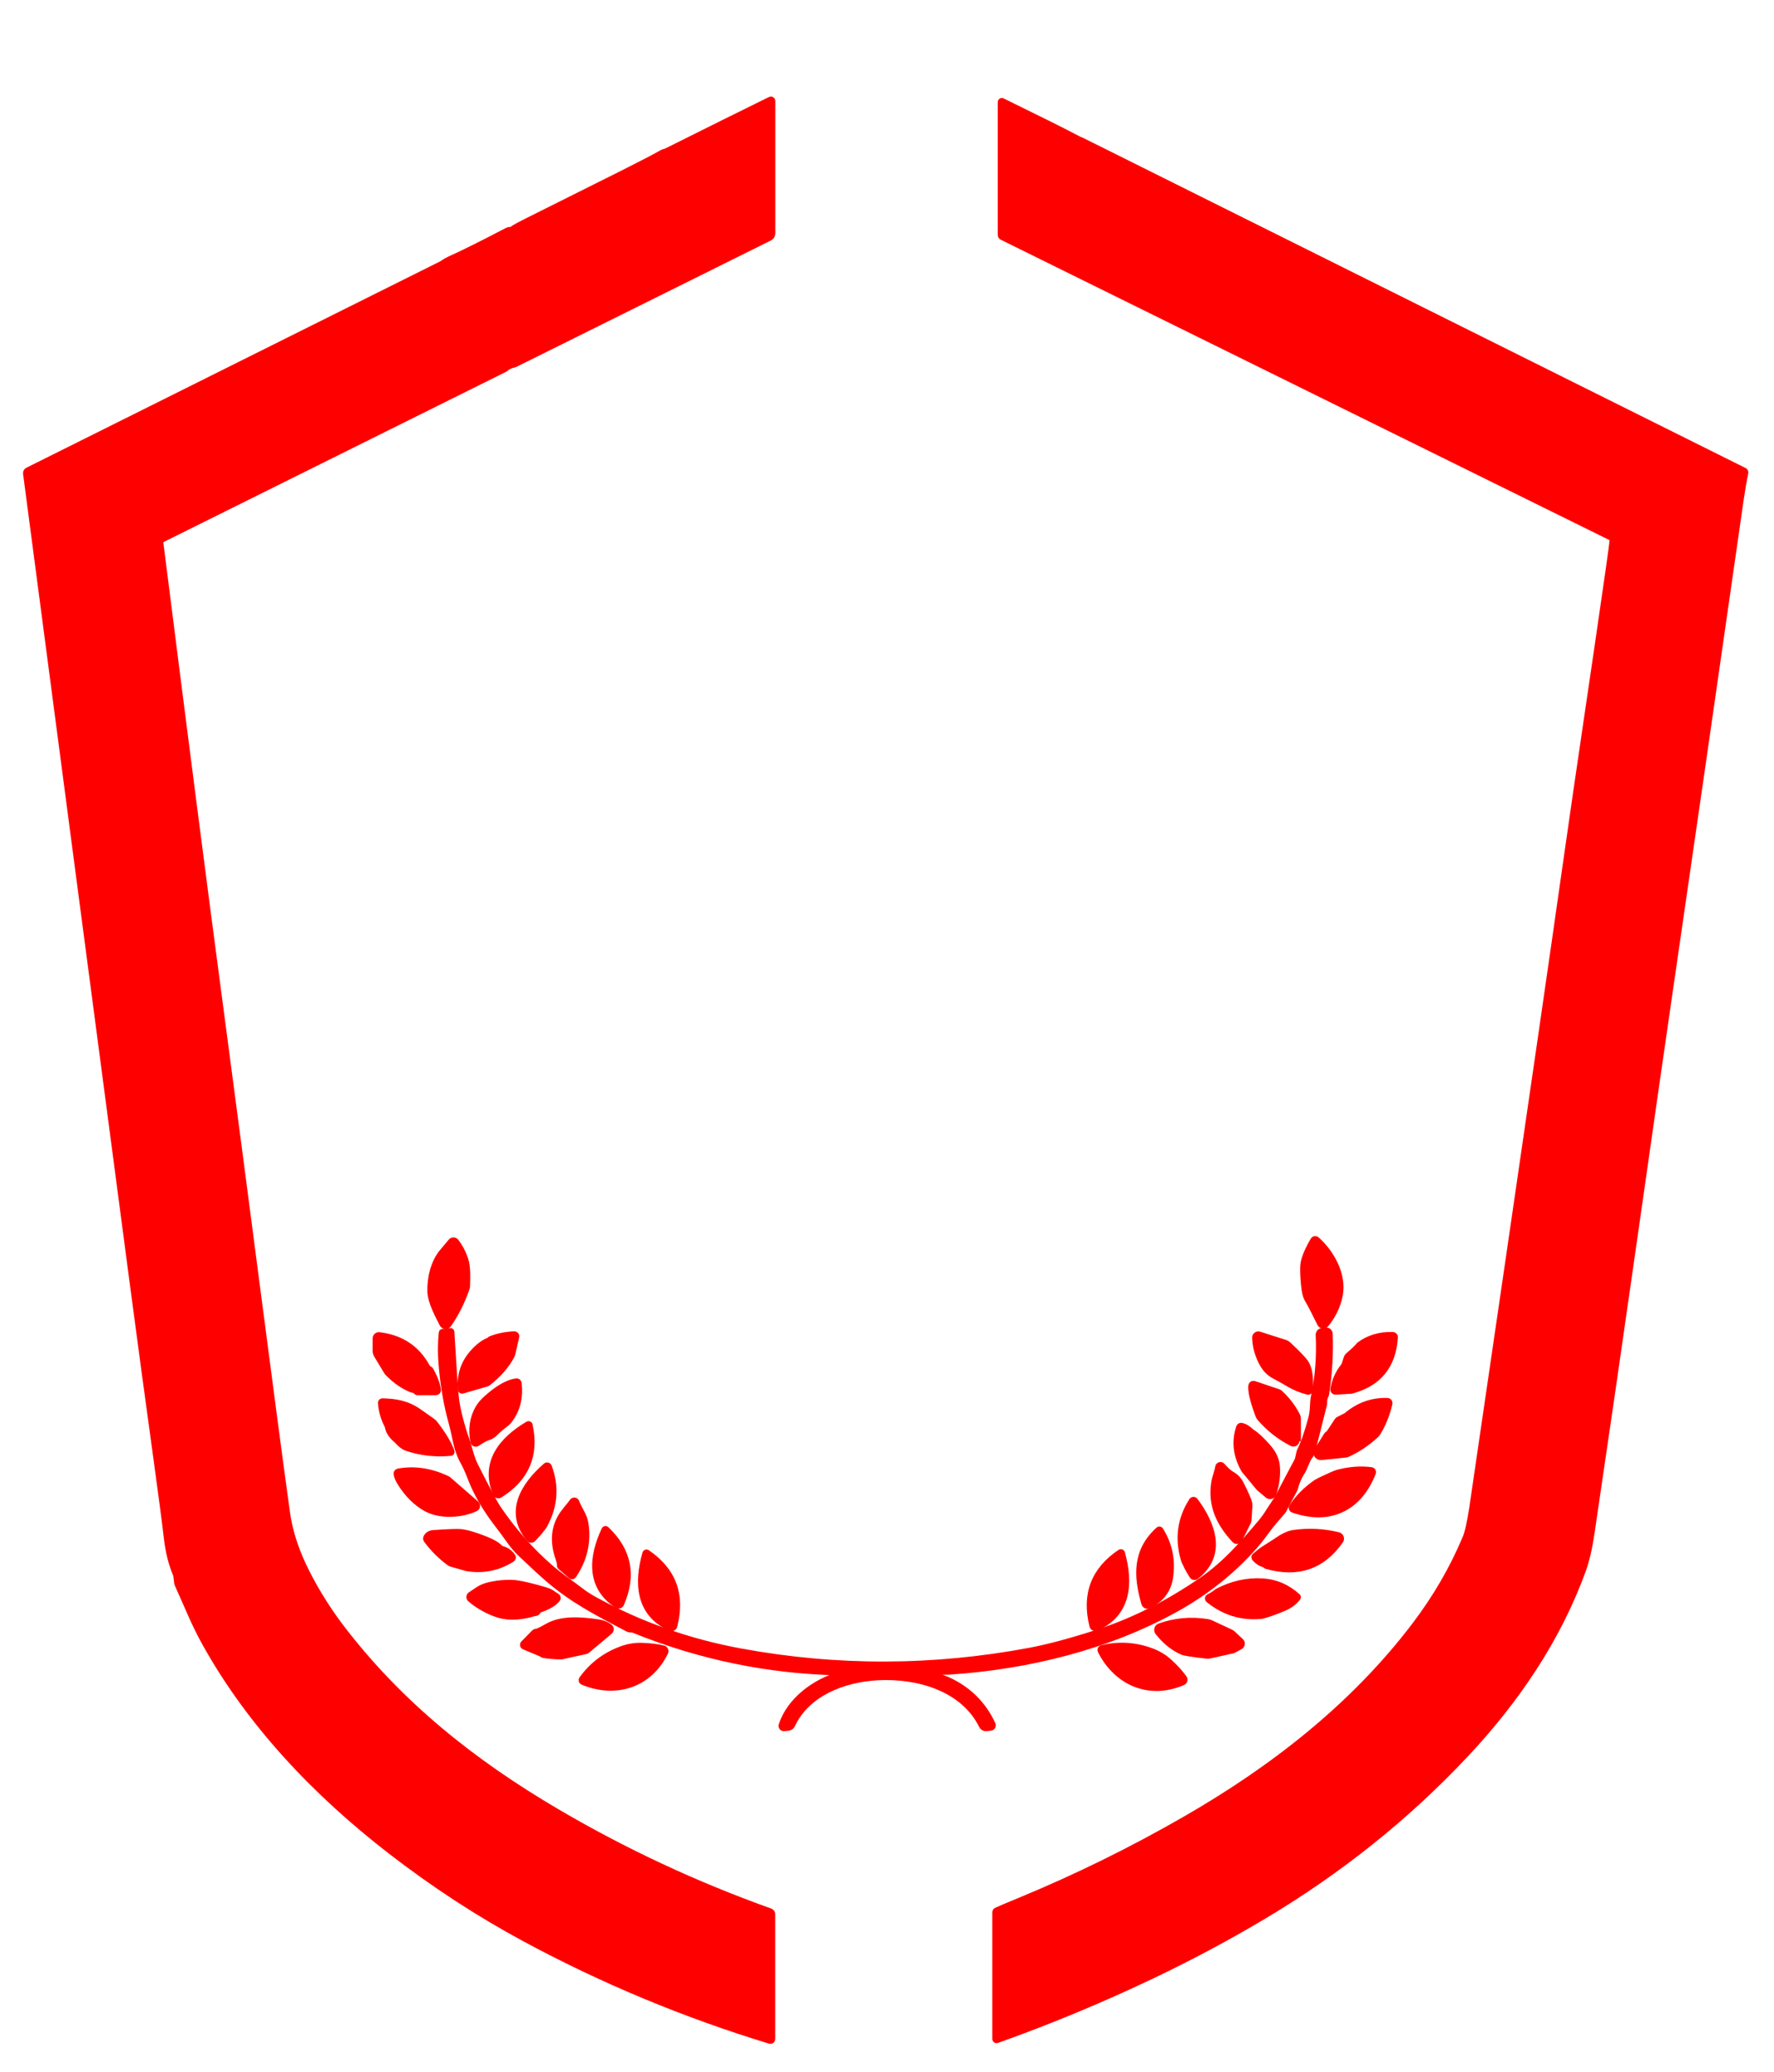 <svg width="592" height="691" viewBox="0 0 592 691" fill="none" xmlns="http://www.w3.org/2000/svg">
<g clip-path="url(#clip0_155_2)">
<path d="M171.88 121.46L256.81 79.3C257.086 79.162 257.318 78.95 257.48 78.687C257.643 78.424 257.729 78.12 257.73 77.81V33.65C257.729 33.573 257.709 33.496 257.671 33.429C257.633 33.361 257.578 33.304 257.512 33.264C257.446 33.223 257.371 33.199 257.294 33.195C257.217 33.191 257.139 33.206 257.07 33.24C247.756 37.807 236.203 43.537 222.41 50.43C222.27 50.503 222.123 50.557 221.97 50.59C221.771 50.637 221.592 50.687 221.444 50.735C221.296 50.783 221.182 50.829 221.11 50.87C218.496 52.35 214.263 54.557 208.41 57.49C196.43 63.497 186 68.707 177.12 73.12C173.373 74.987 171.366 76.077 171.1 76.39C171.013 76.495 170.903 76.576 170.779 76.627C170.655 76.677 170.521 76.696 170.39 76.68C170.03 76.64 169.57 76.763 169.01 77.05C160.83 81.317 154.83 84.307 151.01 86.02C149.496 86.7 148.366 87.323 147.62 87.89C147.58 87.923 147.536 87.954 147.49 87.98L9.23 156.89C9.043 156.983 8.891 157.131 8.794 157.314C8.697 157.498 8.66 157.706 8.69 157.91C19.943 243.463 31.793 333.337 44.239 427.53C46.873 447.45 49.576 467.447 52.349 487.52C53.929 498.967 55.043 507.46 55.69 513C56.216 517.54 57.236 521.593 58.749 525.16C58.783 525.233 58.806 525.314 58.819 525.4L59.139 527.97C59.153 528.083 59.183 528.194 59.23 528.3C62.8 536.16 64.749 541.35 68.45 548C83.57 575.17 105.62 598.2 130.25 617.25C144.676 628.41 159.6 638.147 175.02 646.46C201.046 660.5 228.356 671.873 256.95 680.58C257.038 680.605 257.13 680.609 257.22 680.593C257.31 680.576 257.395 680.54 257.468 680.485C257.541 680.431 257.599 680.361 257.64 680.28C257.68 680.199 257.7 680.11 257.7 680.02V638.34C257.699 638.141 257.637 637.947 257.523 637.784C257.408 637.621 257.247 637.498 257.06 637.43C232.133 628.53 208.383 617.453 185.81 604.2C158.01 587.88 133.37 568.39 113.62 542.42C108.72 535.98 104.13 528.36 100.98 521.56C98.279 515.733 96.536 509.97 95.749 504.27C90.439 465.91 82.779 405.47 72.999 332.11C68.159 295.783 61.666 245.447 53.52 181.1C53.487 180.847 53.534 180.59 53.654 180.366C53.774 180.141 53.962 179.961 54.19 179.85L168.57 123.03C168.609 123.01 168.646 122.983 168.68 122.95C169.393 122.283 170.333 121.83 171.5 121.59C171.632 121.564 171.76 121.52 171.88 121.46Z" stroke="#FF0000" stroke-width="2"/>
<path d="M360.7 46.74C360.653 46.793 359.876 46.42 358.37 45.62C354.83 43.733 346.863 39.763 334.47 33.71C334.416 33.683 334.357 33.669 334.297 33.672C334.237 33.674 334.179 33.691 334.128 33.722C334.077 33.753 334.034 33.797 334.005 33.849C333.975 33.901 333.96 33.96 333.96 34.02V78.35C333.96 78.494 334 78.635 334.076 78.757C334.152 78.878 334.261 78.977 334.39 79.04L537.74 179.32C537.87 179.385 537.979 179.487 538.051 179.615C538.124 179.744 538.159 179.891 538.15 180.04C538.096 180.847 537.673 184.037 536.88 189.61C531.92 224.34 527.24 254.9 522.34 289.49C518.32 317.803 511.946 361.807 503.22 421.5C495.566 473.86 491.596 500.97 491.31 502.83C490.556 507.743 489.806 511.09 489.06 512.87C484.786 523.057 479.163 532.747 472.19 541.94C451.81 568.78 425.09 589.7 395.48 606.72C377.68 616.947 359.476 625.907 340.87 633.6C335.75 635.72 332.953 636.903 332.48 637.15C332.376 637.207 332.29 637.292 332.23 637.394C332.17 637.496 332.139 637.612 332.14 637.73V679.97C332.139 680.035 332.155 680.099 332.184 680.157C332.214 680.215 332.257 680.266 332.31 680.304C332.362 680.342 332.423 680.367 332.488 680.377C332.552 680.386 332.618 680.381 332.68 680.36C350.24 674.093 367.363 666.993 384.05 659.06C397.096 652.853 409.596 646.193 421.55 639.08C447.036 623.907 469.583 605.87 489.19 584.97C505.98 567.07 519.88 546.65 528.22 523.68C529.406 520.407 530.366 516.293 531.1 511.34C535.913 478.78 540.58 446.653 545.1 414.96C550.62 376.247 554.53 349.007 556.83 333.24C564.236 282.4 572.233 226.997 580.82 167.03C581.28 163.797 581.816 160.67 582.43 157.65C582.455 157.523 582.439 157.391 582.383 157.273C582.327 157.156 582.235 157.06 582.12 157L360.72 46.74C360.72 46.737 360.719 46.735 360.717 46.733C360.715 46.731 360.712 46.73 360.71 46.73C360.707 46.73 360.704 46.731 360.703 46.733C360.701 46.735 360.7 46.737 360.7 46.74Z" stroke="#FF0000" stroke-width="2"/>
<path d="M436.35 433.34C437.163 434.667 438.566 437.37 440.56 441.45C440.642 441.618 440.765 441.763 440.918 441.871C441.071 441.98 441.249 442.048 441.435 442.07C441.621 442.092 441.809 442.067 441.983 441.997C442.157 441.927 442.311 441.815 442.43 441.67C444.856 438.71 446.413 435.46 447.1 431.92C448.4 425.16 444.34 417.83 439.36 413.38C439.283 413.312 439.192 413.261 439.093 413.233C438.995 413.204 438.891 413.198 438.788 413.214C438.686 413.23 438.589 413.269 438.503 413.327C438.416 413.385 438.344 413.461 438.29 413.55C436.683 416.283 435.626 418.663 435.12 420.69C434.866 421.717 434.81 423.42 434.95 425.8C435.076 427.967 435.26 429.667 435.5 430.9C435.706 431.933 435.99 432.747 436.35 433.34Z" stroke="#FF0000" stroke-width="2"/>
<path d="M155.86 428.83C155.91 426.4 156.16 422.65 155.22 419.87C154.507 417.75 153.487 415.82 152.16 414.08C152.064 413.954 151.941 413.85 151.8 413.778C151.659 413.706 151.504 413.666 151.346 413.662C151.188 413.659 151.032 413.691 150.889 413.756C150.746 413.821 150.619 413.918 150.52 414.04C149.08 415.773 148.14 416.893 147.7 417.4C144.67 420.88 143.47 426.37 143.62 430.76C143.74 434.25 146.26 438.83 147.66 441.59C147.753 441.769 147.89 441.921 148.058 442.032C148.226 442.142 148.42 442.208 148.62 442.222C148.82 442.236 149.02 442.198 149.201 442.112C149.381 442.026 149.536 441.894 149.65 441.73C152.137 438.17 154.153 434.16 155.7 429.7C155.799 429.422 155.853 429.128 155.86 428.83Z" stroke="#FF0000" stroke-width="2"/>
<path d="M310.379 557.7C312.319 557.29 314.729 557.61 317.039 557.45C343.239 555.67 369.349 549.21 391.889 536.86C402.396 531.1 411.416 523.91 418.949 515.29C420.123 513.944 421.609 512.034 423.409 509.56C424.083 508.634 425.656 506.754 428.129 503.92C428.169 503.881 428.203 503.837 428.229 503.79L432.019 496.67C432.053 496.604 432.079 496.533 432.099 496.46C432.606 494.427 433.366 492.624 434.379 491.05C435.619 489.15 435.929 487.08 437.249 485.39C437.553 485.001 437.771 484.555 437.889 484.08L441.679 468.97C441.686 468.951 441.693 468.934 441.699 468.92L441.859 468.31C441.892 468.198 441.906 468.079 441.899 467.96C441.826 467.047 441.963 466.237 442.309 465.53C442.442 465.265 442.53 464.982 442.569 464.69C443.609 457.844 443.996 451.207 443.729 444.78C443.723 444.63 443.687 444.483 443.621 444.348C443.556 444.213 443.463 444.092 443.349 443.994C443.234 443.895 443.101 443.821 442.957 443.776C442.812 443.731 442.66 443.715 442.509 443.73L441.209 443.86C440.882 443.893 440.58 444.052 440.366 444.303C440.152 444.554 440.042 444.879 440.059 445.21C440.393 452.31 439.879 459.057 438.519 465.45C437.959 468.08 438.349 470.1 437.609 472.87C436.329 477.71 435.063 481.36 433.809 483.82C433.75 483.94 433.703 484.064 433.669 484.19L433.149 486.48C433.09 486.726 432.999 486.968 432.879 487.2C430.639 491.38 428.649 495.15 426.909 498.51C425.879 500.49 424.389 502.47 423.549 503.83C422.703 505.217 421.793 506.49 420.819 507.65C414.539 515.13 408.719 521.67 401.249 526.85C389.923 534.684 378.316 540.53 366.429 544.39C357.476 547.297 349.849 549.34 343.549 550.52C311.343 556.547 279.239 556.624 247.239 550.75C229.826 547.55 213.589 541.817 198.529 533.55C196.783 532.59 195.309 531.65 194.109 530.73C190.479 527.94 187.029 525.7 183.659 522.78C177.073 517.06 171.249 510.467 166.189 503C165.029 501.294 162.493 496.55 158.579 488.77C157.139 485.9 156.659 482.95 155.559 479.87C154.079 475.72 152.529 469.9 152.139 466.19C151.793 462.89 151.289 455.537 150.629 444.13C150.627 444.096 150.618 444.063 150.602 444.032C150.587 444.002 150.565 443.974 150.539 443.952C150.513 443.93 150.483 443.913 150.451 443.902C150.418 443.892 150.384 443.888 150.349 443.89L147.669 444.17C147.605 444.175 147.544 444.203 147.498 444.249C147.452 444.295 147.424 444.355 147.419 444.42C147.073 447.814 147.049 451.314 147.349 454.92C147.963 462.194 149.093 468.73 150.739 474.53C151.026 475.53 151.483 477.527 152.109 480.52C152.683 483.24 153.543 485.61 154.689 487.63C155.396 488.87 156.229 490.74 157.189 493.24C159.049 498.08 161.983 503.107 165.989 508.32C167.329 510.054 168.559 511.717 169.679 513.31C171.093 515.304 172.383 516.854 173.549 517.96C178.096 522.267 181.349 525.25 183.309 526.91C191.039 533.44 198.169 537.26 209.549 543.19C210.139 543.5 210.899 543.31 211.499 543.56C233.546 552.514 256.479 557.234 280.299 557.72C280.389 557.727 280.474 557.765 280.54 557.828C280.605 557.89 280.646 557.974 280.657 558.063C280.667 558.153 280.647 558.244 280.598 558.32C280.549 558.396 280.475 558.452 280.389 558.48C272.069 560.67 263.479 567.08 260.839 575.32C260.801 575.442 260.793 575.571 260.816 575.697C260.84 575.822 260.894 575.94 260.975 576.039C261.055 576.138 261.159 576.216 261.276 576.265C261.394 576.314 261.522 576.333 261.649 576.32L263.079 576.17C263.348 576.143 263.605 576.047 263.826 575.891C264.047 575.735 264.224 575.525 264.339 575.28C269.279 564.64 281.559 559.96 292.849 559.35C306.099 558.63 321.429 562.87 327.679 575.52C327.808 575.782 328.014 575.997 328.267 576.138C328.521 576.279 328.811 576.34 329.099 576.31L330.619 576.15C330.741 576.138 330.859 576.096 330.961 576.029C331.064 575.962 331.15 575.872 331.21 575.765C331.271 575.658 331.305 575.539 331.31 575.416C331.315 575.294 331.291 575.172 331.239 575.06C328.159 568.387 323.223 563.474 316.429 560.32C315.836 560.04 313.813 559.287 310.359 558.06C310.322 558.046 310.291 558.02 310.269 557.986C310.248 557.952 310.237 557.913 310.24 557.873C310.242 557.833 310.256 557.795 310.282 557.764C310.307 557.733 310.341 557.711 310.379 557.7Z" stroke="#FF0000" stroke-width="2"/>
<path d="M163.67 446.87C161.903 447.384 160.07 448.65 158.17 450.67C154.776 454.284 153.33 458.55 153.83 463.47C153.835 463.521 153.851 463.569 153.878 463.613C153.904 463.656 153.939 463.693 153.981 463.722C154.022 463.75 154.07 463.769 154.12 463.778C154.17 463.786 154.221 463.784 154.27 463.77L162.43 461.4C162.562 461.361 162.687 461.296 162.8 461.21C166.46 458.337 169.133 455.247 170.82 451.94C170.886 451.807 170.937 451.666 170.97 451.52L172.28 445.76C172.301 445.662 172.3 445.561 172.276 445.463C172.252 445.366 172.206 445.275 172.141 445.199C172.076 445.122 171.994 445.062 171.902 445.022C171.81 444.983 171.71 444.965 171.61 444.97C168.616 445.124 165.96 445.674 163.64 446.62C163.627 446.625 163.616 446.634 163.608 446.646C163.6 446.658 163.596 446.671 163.596 446.685C163.596 446.699 163.6 446.713 163.608 446.724C163.616 446.736 163.627 446.745 163.64 446.75C163.72 446.79 163.813 446.797 163.92 446.77C163.95 446.762 163.966 446.759 163.965 446.762C163.965 446.764 163.948 446.773 163.917 446.785C163.887 446.797 163.845 446.813 163.799 446.828C163.754 446.844 163.708 446.859 163.67 446.87Z" stroke="#FF0000" stroke-width="2"/>
<path d="M139.3 464.28H145.5C145.591 464.281 145.682 464.262 145.766 464.224C145.849 464.187 145.925 464.132 145.986 464.063C146.047 463.994 146.094 463.913 146.122 463.824C146.15 463.736 146.159 463.642 146.15 463.55C145.923 461.737 145.12 459.553 143.74 457C143.694 456.908 143.625 456.829 143.54 456.77L142.9 456.29C142.715 456.145 142.562 455.965 142.45 455.76C139.083 449.62 133.78 446.123 126.54 445.27C126.39 445.253 126.239 445.268 126.095 445.313C125.952 445.358 125.82 445.432 125.707 445.531C125.595 445.63 125.505 445.752 125.444 445.888C125.382 446.024 125.35 446.171 125.35 446.32V450.56C125.35 451.018 125.478 451.468 125.72 451.86L129.01 457.31C129.129 457.509 129.27 457.694 129.43 457.86C131.723 460.247 134.236 462.037 136.97 463.23C137.876 463.63 139.583 463.86 142.09 463.92C142.092 463.92 142.095 463.921 142.097 463.923C142.099 463.925 142.1 463.927 142.1 463.93C142.1 463.933 142.099 463.935 142.097 463.937C142.095 463.939 142.092 463.94 142.09 463.94C142.076 463.947 142.066 463.953 142.06 463.96C142.033 463.978 142.005 463.993 141.981 464C141.958 464.007 141.939 464.007 141.93 464C140.623 462.78 139.62 462.603 138.92 463.47C138.861 463.544 138.823 463.633 138.812 463.727C138.801 463.821 138.816 463.916 138.856 464C138.895 464.085 138.958 464.157 139.037 464.206C139.116 464.256 139.207 464.281 139.3 464.28Z" stroke="#FF0000" stroke-width="2"/>
<path d="M437.129 463.61C437.382 459.33 436.899 456.267 435.679 454.42C435.059 453.48 433.122 451.47 429.869 448.39C429.606 448.14 429.288 447.952 428.939 447.84L420.249 445.06C420.086 445.007 419.912 444.994 419.743 445.022C419.574 445.05 419.414 445.119 419.277 445.222C419.139 445.325 419.029 445.459 418.954 445.614C418.88 445.768 418.844 445.939 418.849 446.11C418.929 448.763 419.599 451.387 420.859 453.98C421.946 456.227 423.392 457.823 425.199 458.77C427.079 459.763 428.579 460.603 429.699 461.29C431.746 462.537 433.992 463.48 436.439 464.12C436.518 464.141 436.6 464.144 436.68 464.128C436.76 464.113 436.836 464.079 436.902 464.03C436.968 463.982 437.022 463.919 437.062 463.846C437.101 463.773 437.124 463.693 437.129 463.61Z" stroke="#FF0000" stroke-width="2"/>
<path d="M453.42 448.72C452.833 449.473 451.683 450.577 449.97 452.03C449.702 452.252 449.504 452.543 449.4 452.87L448.71 454.99C448.624 455.241 448.495 455.475 448.33 455.68C446.57 457.887 445.44 460.41 444.94 463.25C444.921 463.36 444.928 463.473 444.96 463.58C444.991 463.687 445.047 463.786 445.122 463.869C445.197 463.952 445.289 464.016 445.393 464.058C445.497 464.1 445.608 464.117 445.72 464.11L450.86 463.8C450.933 463.793 451.007 463.78 451.08 463.76C460.12 461.32 464.923 455.383 465.49 445.95C465.495 445.854 465.481 445.757 465.449 445.667C465.416 445.576 465.366 445.493 465.3 445.422C465.235 445.351 465.156 445.294 465.069 445.254C464.981 445.214 464.886 445.192 464.79 445.19C460.496 445.09 456.803 446.173 453.71 448.44C453.597 448.519 453.499 448.614 453.42 448.72Z" stroke="#FF0000" stroke-width="2"/>
<path d="M162.92 479.32C163.726 479.1 164.527 478.587 165.32 477.78C166.153 476.927 167.363 475.897 168.95 474.69C169.202 474.504 169.431 474.286 169.63 474.04C172.51 470.58 173.657 466.313 173.07 461.24C173.061 461.154 173.035 461.07 172.993 460.994C172.951 460.918 172.894 460.852 172.824 460.798C172.755 460.745 172.676 460.706 172.591 460.684C172.506 460.662 172.417 460.657 172.33 460.67C168.84 461.16 165.43 463.64 162.47 466.25C161.17 467.39 160.193 468.54 159.54 469.7C157.7 472.96 157.177 476.663 157.97 480.81C157.995 480.942 158.052 481.066 158.137 481.17C158.221 481.274 158.331 481.356 158.455 481.407C158.579 481.459 158.713 481.479 158.847 481.465C158.981 481.452 159.109 481.405 159.22 481.33C160.867 480.21 162.1 479.54 162.92 479.32Z" stroke="#FF0000" stroke-width="2"/>
<path d="M433.119 480.63C433.126 478.73 433.13 476.227 433.13 473.12C433.13 472.778 433.047 472.439 432.89 472.13C431.463 469.29 429.496 466.727 426.989 464.44C426.923 464.381 426.848 464.337 426.769 464.31L418.499 461.52C418.4 461.487 418.295 461.477 418.191 461.49C418.087 461.504 417.987 461.54 417.899 461.598C417.811 461.656 417.736 461.732 417.681 461.823C417.626 461.913 417.591 462.015 417.579 462.12C417.319 464.93 418.949 469.24 419.899 471.94C420.025 472.291 420.211 472.616 420.45 472.9C423.503 476.42 427.079 479.224 431.179 481.31C431.331 481.387 431.5 481.424 431.67 481.418C431.84 481.412 432.005 481.363 432.151 481.276C432.296 481.189 432.416 481.067 432.5 480.92C432.584 480.774 432.628 480.609 432.63 480.44L432.7 475.5C432.699 475.457 432.716 475.415 432.746 475.383C432.775 475.352 432.816 475.333 432.859 475.33H432.869C432.917 475.328 432.964 475.345 433 475.379C433.035 475.413 433.057 475.46 433.059 475.51C433.133 477.21 433.153 478.917 433.119 480.63Z" stroke="#FF0000" stroke-width="2"/>
<path d="M150.67 484.05C149.81 481.57 147.967 478.487 145.14 474.8C144.895 474.475 144.601 474.192 144.27 473.96C143.417 473.353 141.927 472.303 139.8 470.81C135.92 468.09 132.12 467.43 127.62 467.32C127.55 467.318 127.48 467.331 127.416 467.358C127.351 467.385 127.293 467.426 127.245 467.477C127.197 467.527 127.16 467.588 127.137 467.654C127.113 467.72 127.104 467.79 127.11 467.86C127.343 470.547 128.03 472.983 129.17 475.17C129.322 475.448 129.43 475.752 129.49 476.07C129.79 477.557 130.777 478.977 132.45 480.33C132.47 480.35 132.49 480.37 132.51 480.39C133.67 481.71 134.75 482.537 135.75 482.87C140.437 484.443 145.313 484.99 150.38 484.51C150.432 484.506 150.481 484.489 150.525 484.462C150.57 484.435 150.607 484.398 150.635 484.354C150.663 484.31 150.681 484.259 150.687 484.206C150.693 484.154 150.687 484.1 150.67 484.05Z" stroke="#FF0000" stroke-width="2"/>
<path d="M443.45 478.05L443.02 478.33C442.914 478.403 442.826 478.491 442.76 478.59L439.53 483.75C439.388 483.975 439.313 484.236 439.313 484.502C439.312 484.768 439.387 485.029 439.529 485.255C439.671 485.481 439.874 485.663 440.114 485.781C440.355 485.899 440.624 485.947 440.89 485.92L449.25 485.06C449.343 485.053 449.431 485.03 449.51 484.99C452.977 483.43 456.173 481.3 459.1 478.6C459.345 478.381 459.557 478.132 459.73 477.86C461.45 475.133 462.767 471.87 463.68 468.07C463.704 467.968 463.705 467.861 463.683 467.758C463.661 467.655 463.617 467.559 463.554 467.476C463.491 467.392 463.41 467.324 463.318 467.277C463.225 467.229 463.124 467.203 463.02 467.2C457.94 467.027 453.373 468.65 449.32 472.07C449.26 472.123 449.196 472.167 449.13 472.2L446.74 473.39C446.556 473.482 446.398 473.619 446.28 473.79L443.49 478.01C443.477 478.023 443.463 478.037 443.45 478.05Z" stroke="#FF0000" stroke-width="2"/>
<path d="M176.74 475.21C176.727 475.154 176.702 475.101 176.665 475.057C176.628 475.013 176.582 474.978 176.529 474.956C176.476 474.933 176.419 474.923 176.361 474.928C176.304 474.932 176.249 474.95 176.2 474.98C167.55 480.07 161.16 487.7 165.46 498.11C165.51 498.232 165.586 498.342 165.682 498.432C165.779 498.522 165.894 498.59 166.02 498.631C166.146 498.672 166.279 498.685 166.41 498.669C166.541 498.653 166.667 498.609 166.78 498.54C175.613 493.02 178.933 485.243 176.74 475.21Z" stroke="#FF0000" stroke-width="2"/>
<path d="M423.029 482.47C420.896 480.077 419.226 478.514 418.019 477.78C417.939 477.731 417.817 477.641 417.663 477.516C417.508 477.391 417.326 477.235 417.129 477.06C416.209 476.227 415.266 475.707 414.299 475.5C414.138 475.464 413.969 475.49 413.825 475.571C413.681 475.652 413.572 475.784 413.519 475.94C411.919 480.72 412.476 485.474 415.189 490.2C415.209 490.234 415.233 490.267 415.259 490.3L419.989 496.01C420.102 496.15 420.226 496.277 420.359 496.39L423.089 498.67C423.236 498.792 423.411 498.876 423.598 498.915C423.785 498.954 423.979 498.947 424.162 498.893C424.346 498.84 424.513 498.743 424.651 498.61C424.788 498.477 424.89 498.312 424.949 498.13C425.969 495.024 426.356 491.977 426.109 488.99C425.929 486.737 424.903 484.564 423.029 482.47Z" stroke="#FF0000" stroke-width="2"/>
<path d="M180.899 509.73C181.159 509.477 181.429 509.09 181.709 508.57C185.149 502.204 185.633 495.72 183.159 489.12C183.125 489.023 183.067 488.936 182.991 488.867C182.915 488.798 182.823 488.748 182.723 488.723C182.624 488.697 182.519 488.696 182.419 488.72C182.319 488.744 182.227 488.792 182.149 488.86C174.789 495.29 169.169 504.23 176.609 513.18C176.685 513.27 176.778 513.342 176.882 513.394C176.987 513.445 177.102 513.474 177.218 513.479C177.335 513.484 177.451 513.464 177.56 513.421C177.669 513.378 177.767 513.313 177.849 513.23C179.156 511.89 180.136 510.767 180.789 509.86C180.823 509.814 180.86 509.77 180.899 509.73Z" stroke="#FF0000" stroke-width="2"/>
<path d="M416.63 506.98C416.897 503.613 416.987 501.743 416.9 501.37C416.64 500.217 415.673 498.003 414 494.73C413.367 493.485 412.38 492.452 411.16 491.76C410.153 491.187 409.053 490.207 407.86 488.82C407.763 488.71 407.637 488.629 407.497 488.588C407.356 488.547 407.206 488.547 407.066 488.588C406.925 488.629 406.799 488.709 406.702 488.82C406.606 488.93 406.542 489.065 406.52 489.21C406.24 491.04 405.51 492.56 405.22 494.26C403.95 501.97 406.88 508.06 412.06 513.59C412.166 513.703 412.298 513.789 412.444 513.84C412.59 513.891 412.747 513.906 412.9 513.883C413.053 513.86 413.199 513.801 413.324 513.71C413.45 513.619 413.551 513.499 413.62 513.36L416.47 507.58C416.562 507.389 416.617 507.185 416.63 506.98Z" stroke="#FF0000" stroke-width="2"/>
<path d="M442.69 492.68C440.77 493.567 439.633 494.13 439.28 494.37C435.9 496.69 433.193 499.407 431.16 502.52C431.107 502.6 431.074 502.691 431.062 502.786C431.05 502.881 431.059 502.978 431.09 503.068C431.121 503.159 431.172 503.241 431.24 503.309C431.307 503.377 431.389 503.429 431.48 503.46C437.573 505.56 442.956 505.53 447.63 503.37C452.296 501.21 455.806 497.13 458.16 491.13C458.194 491.041 458.207 490.945 458.199 490.85C458.19 490.755 458.16 490.663 458.111 490.581C458.062 490.499 457.995 490.43 457.915 490.378C457.835 490.325 457.744 490.292 457.65 490.28C453.963 489.807 450.14 490.11 446.18 491.19C445.773 491.297 444.61 491.794 442.69 492.68Z" stroke="#FF0000" stroke-width="2"/>
<path d="M132.34 491.55C132.493 492.45 132.917 493.45 133.61 494.55C135.983 498.35 138.827 501.177 142.14 503.03C146.8 505.64 153.86 505.26 158.66 503.04C158.802 502.975 158.925 502.876 159.018 502.751C159.111 502.626 159.172 502.479 159.194 502.325C159.215 502.171 159.198 502.013 159.143 501.868C159.089 501.722 158.998 501.592 158.88 501.49L149.68 493.48C149.534 493.354 149.369 493.246 149.19 493.16C143.71 490.573 138.283 489.767 132.91 490.74C132.728 490.774 132.567 490.878 132.46 491.029C132.354 491.18 132.311 491.367 132.34 491.55Z" stroke="#FF0000" stroke-width="2"/>
<path d="M395.609 521.41C395.64 521.457 395.666 521.508 395.689 521.56C396.142 522.6 396.876 523.923 397.889 525.53C397.953 525.63 398.037 525.715 398.136 525.78C398.235 525.846 398.346 525.889 398.463 525.909C398.579 525.929 398.699 525.924 398.814 525.895C398.929 525.866 399.036 525.813 399.129 525.74C408.399 518.45 404.729 508.39 398.799 500.45C398.737 500.366 398.656 500.298 398.561 500.252C398.467 500.206 398.363 500.184 398.258 500.188C398.154 500.192 398.052 500.222 397.961 500.275C397.871 500.327 397.794 500.401 397.739 500.49C393.886 506.51 392.989 513.043 395.049 520.09C395.216 520.663 395.402 521.103 395.609 521.41Z" stroke="#FF0000" stroke-width="2"/>
<path d="M186.379 519.72C186.713 520.68 186.869 521.417 186.849 521.93C186.843 522.051 186.865 522.172 186.914 522.283C186.962 522.394 187.036 522.493 187.129 522.57L190.529 525.53C190.59 525.583 190.661 525.622 190.737 525.645C190.814 525.668 190.894 525.674 190.973 525.664C191.052 525.653 191.127 525.626 191.193 525.584C191.26 525.542 191.317 525.486 191.359 525.42C195.039 519.954 196.363 514.097 195.329 507.85C194.919 505.36 193.099 503.06 192.319 500.89C192.273 500.764 192.193 500.653 192.088 500.569C191.983 500.485 191.857 500.432 191.723 500.416C191.59 500.399 191.455 500.42 191.332 500.475C191.21 500.531 191.105 500.619 191.029 500.73C189.779 502.54 188.059 504.13 186.889 506.33C184.796 510.264 184.626 514.727 186.379 519.72Z" stroke="#FF0000" stroke-width="2"/>
<path d="M202.3 510C202.258 509.959 202.208 509.93 202.152 509.913C202.097 509.896 202.038 509.893 201.981 509.904C201.924 509.915 201.87 509.939 201.825 509.975C201.779 510.011 201.743 510.057 201.72 510.11C197.45 519.21 196.48 529.13 205.92 535.3C206.03 535.372 206.154 535.42 206.285 535.439C206.415 535.459 206.548 535.449 206.675 535.412C206.801 535.375 206.918 535.311 207.017 535.224C207.117 535.138 207.196 535.03 207.25 534.91C211.43 525.35 209.78 517.047 202.3 510Z" stroke="#FF0000" stroke-width="2"/>
<path d="M386.659 510.14C378.949 517.07 379.169 525.44 381.879 534.74C381.923 534.89 381.999 535.028 382.102 535.146C382.205 535.263 382.333 535.357 382.476 535.42C382.619 535.482 382.774 535.513 382.93 535.51C383.086 535.507 383.239 535.469 383.379 535.4C387.433 533.4 389.783 530.347 390.429 526.24C391.349 520.433 390.273 515.093 387.199 510.22C387.172 510.176 387.135 510.139 387.091 510.111C387.048 510.082 386.999 510.064 386.948 510.056C386.896 510.049 386.844 510.052 386.794 510.067C386.745 510.081 386.699 510.106 386.659 510.14Z" stroke="#FF0000" stroke-width="2"/>
<path d="M422.55 522.21C433.03 525.197 441.276 522.4 447.29 513.82C447.403 513.66 447.475 513.475 447.5 513.28C447.525 513.086 447.502 512.888 447.433 512.704C447.364 512.521 447.251 512.357 447.104 512.227C446.957 512.098 446.78 512.006 446.59 511.96C441.716 510.774 436.82 510.52 431.9 511.2C431.04 511.314 430.3 511.507 429.68 511.78C428.646 512.24 427.95 512.587 427.59 512.82C425.65 514.12 423.7 515.377 421.74 516.59C421.233 516.897 420.25 517.667 418.79 518.9C418.733 518.948 418.687 519.007 418.654 519.073C418.621 519.139 418.601 519.211 418.597 519.285C418.592 519.358 418.602 519.432 418.627 519.502C418.651 519.572 418.69 519.636 418.74 519.69C419.94 520.984 421.243 521.71 422.65 521.87C422.651 521.87 422.652 521.869 422.654 521.869C422.655 521.869 422.657 521.869 422.658 521.87C422.66 521.87 422.661 521.871 422.662 521.872C422.663 521.873 422.664 521.874 422.665 521.875C422.665 521.876 422.666 521.878 422.666 521.879C422.666 521.881 422.666 521.882 422.665 521.884C422.665 521.885 422.664 521.886 422.663 521.888C422.662 521.889 422.661 521.89 422.66 521.89C422.593 521.997 422.526 522.04 422.46 522.02C422.434 522.013 422.414 522.015 422.404 522.027C422.394 522.039 422.395 522.059 422.406 522.083C422.418 522.107 422.439 522.134 422.466 522.157C422.492 522.181 422.522 522.2 422.55 522.21Z" stroke="#FF0000" stroke-width="2"/>
<path d="M166.769 516.11C165.929 515.203 164.392 514.3 162.159 513.4C158.592 511.967 155.796 511.143 153.769 510.93C152.669 510.817 149.646 510.923 144.699 511.25C143.512 511.33 142.702 511.82 142.269 512.72C142.203 512.853 142.176 513.002 142.19 513.15C142.204 513.298 142.259 513.44 142.349 513.56C144.502 516.5 147.096 519.077 150.129 521.29C150.235 521.363 150.35 521.417 150.469 521.45L155.689 522.94C155.702 522.94 155.72 522.944 155.739 522.95C161.179 523.863 166.226 522.85 170.879 519.91C170.95 519.865 171.011 519.806 171.057 519.736C171.104 519.666 171.136 519.588 171.151 519.505C171.166 519.422 171.164 519.338 171.145 519.256C171.125 519.174 171.089 519.097 171.039 519.03C170.092 517.73 168.936 516.913 167.569 516.58C167.262 516.502 166.985 516.339 166.769 516.11Z" stroke="#FF0000" stroke-width="2"/>
<path d="M373.84 517.68C365.02 523.6 361.926 531.784 364.56 542.23C364.593 542.363 364.655 542.486 364.741 542.592C364.827 542.699 364.936 542.785 365.058 542.845C365.181 542.905 365.316 542.937 365.452 542.94C365.589 542.942 365.724 542.915 365.85 542.86C376.53 538.17 377.22 527.9 374.41 517.9C374.394 517.843 374.365 517.79 374.325 517.746C374.285 517.702 374.235 517.668 374.18 517.647C374.125 517.625 374.065 517.617 374.006 517.623C373.947 517.629 373.89 517.648 373.84 517.68Z" stroke="#FF0000" stroke-width="2"/>
<path d="M215.939 517.8C215.89 517.766 215.834 517.744 215.775 517.736C215.716 517.729 215.655 517.736 215.599 517.756C215.543 517.777 215.493 517.811 215.453 517.855C215.413 517.899 215.384 517.952 215.369 518.01C212.509 527.94 213.129 538.17 223.719 542.91C223.844 542.965 223.979 542.993 224.115 542.991C224.251 542.989 224.385 542.957 224.507 542.898C224.63 542.839 224.739 542.754 224.825 542.649C224.912 542.544 224.975 542.422 225.009 542.29C227.703 531.91 224.679 523.747 215.939 517.8Z" stroke="#FF0000" stroke-width="2"/>
<path d="M406.189 530.81C405.209 531.577 404.279 532.167 403.399 532.58C403.317 532.617 403.247 532.675 403.193 532.747C403.14 532.82 403.107 532.905 403.096 532.995C403.085 533.085 403.097 533.177 403.131 533.262C403.164 533.346 403.219 533.422 403.289 533.48C408.443 537.66 414.233 539.467 420.659 538.9C421.019 538.867 421.373 538.8 421.719 538.7C423.679 538.147 425.923 537.333 428.449 536.26C430.376 535.453 431.916 534.303 433.069 532.81C433.113 532.752 433.133 532.68 433.125 532.607C433.118 532.535 433.084 532.468 433.029 532.42C429.556 529.293 425.606 527.61 421.179 527.37C416.066 527.09 411.109 528.21 406.309 530.73C406.269 530.757 406.229 530.783 406.189 530.81Z" stroke="#FF0000" stroke-width="2"/>
<path d="M180.23 536.74C182.963 535.814 184.886 534.66 186 533.28C186.054 533.214 186.094 533.136 186.116 533.053C186.137 532.97 186.141 532.882 186.126 532.797C186.11 532.712 186.077 532.63 186.028 532.558C185.978 532.487 185.914 532.426 185.84 532.38C185.306 532.067 184.69 531.66 183.99 531.16C183.583 530.874 182.89 530.584 181.91 530.29C177.55 529.004 174.25 528.22 172.01 527.94C169.33 527.61 162.75 528.04 159.76 530.03C158.073 531.15 157.153 531.764 157 531.87C156.891 531.947 156.802 532.048 156.738 532.164C156.674 532.281 156.637 532.41 156.63 532.543C156.623 532.676 156.647 532.809 156.699 532.931C156.751 533.054 156.829 533.163 156.93 533.25C159.236 535.25 161.99 536.867 165.19 538.1C168.743 539.474 172.853 539.504 177.52 538.19C178.093 538.03 178.423 537.95 178.51 537.95C178.963 537.937 179.266 537.774 179.42 537.46C179.499 537.293 179.611 537.143 179.75 537.019C179.889 536.895 180.052 536.801 180.23 536.74Z" stroke="#FF0000" stroke-width="2"/>
<path d="M180.729 551.56C180.909 551.74 181.086 551.847 181.259 551.88C182.966 552.193 184.976 552.367 187.289 552.4C187.309 552.4 187.329 552.4 187.349 552.4L195.549 550.6C195.668 550.574 195.777 550.519 195.869 550.44L203.479 544.06C203.59 543.967 203.677 543.851 203.737 543.719C203.796 543.588 203.824 543.444 203.82 543.3C203.817 543.156 203.78 543.015 203.714 542.887C203.648 542.759 203.554 542.647 203.439 542.56C202.379 541.76 201.089 541.247 199.569 541.02C193.899 540.2 187.399 539.69 182.659 542.41C180.646 543.563 179.413 544.147 178.959 544.16C178.709 544.166 178.469 544.27 178.289 544.45L174.709 548.09C174.638 548.162 174.584 548.251 174.555 548.348C174.525 548.445 174.52 548.548 174.54 548.648C174.56 548.748 174.604 548.841 174.668 548.92C174.733 548.999 174.816 549.061 174.909 549.1L180.609 551.48C180.655 551.5 180.696 551.527 180.729 551.56Z" stroke="#FF0000" stroke-width="2"/>
<path d="M410.94 544.48L404.15 541.31C403.765 541.131 403.358 541.003 402.94 540.93C397.433 540.057 392.12 540.533 387 542.36C386.812 542.425 386.642 542.534 386.505 542.678C386.368 542.823 386.268 542.998 386.212 543.19C386.156 543.381 386.147 543.584 386.185 543.78C386.223 543.977 386.307 544.162 386.43 544.32C388.756 547.307 391.463 549.49 394.55 550.87C395.283 551.197 398.006 551.62 402.72 552.14C403.045 552.173 403.372 552.156 403.69 552.09L411.45 550.37C411.503 550.357 411.553 550.337 411.6 550.31L413.85 549.08C414 548.998 414.129 548.882 414.226 548.74C414.323 548.599 414.384 548.437 414.406 548.267C414.427 548.097 414.408 547.924 414.35 547.763C414.291 547.602 414.195 547.457 414.07 547.34L411.15 544.63C411.09 544.571 411.019 544.52 410.94 544.48Z" stroke="#FF0000" stroke-width="2"/>
<path d="M367.28 550.49C372.61 561.07 383.48 565.88 394.72 561.01C394.848 560.955 394.962 560.872 395.053 560.767C395.145 560.662 395.212 560.539 395.25 560.405C395.287 560.272 395.294 560.132 395.27 559.996C395.246 559.86 395.191 559.732 395.11 559.62C393.883 557.9 392.273 556.127 390.28 554.3C388.52 552.687 386.487 551.457 384.18 550.61C378.74 548.61 373.24 548.287 367.68 549.64C367.592 549.661 367.51 549.701 367.44 549.758C367.37 549.815 367.313 549.887 367.275 549.969C367.236 550.05 367.217 550.14 367.218 550.23C367.219 550.32 367.24 550.409 367.28 550.49Z" stroke="#FF0000" stroke-width="2"/>
<path d="M194.459 560.88C205.329 565.41 216.649 562 221.979 551.05C222.041 550.925 222.073 550.787 222.075 550.648C222.076 550.508 222.046 550.371 221.988 550.245C221.929 550.119 221.843 550.008 221.736 549.921C221.629 549.834 221.504 549.772 221.369 549.74C219.329 549.24 216.966 548.947 214.279 548.86C211.906 548.78 209.576 549.167 207.289 550.02C201.889 552.033 197.529 555.35 194.209 559.97C194.153 560.042 194.115 560.127 194.097 560.217C194.079 560.306 194.083 560.399 194.107 560.487C194.131 560.576 194.176 560.657 194.237 560.725C194.298 560.793 194.374 560.846 194.459 560.88Z" stroke="#FF0000" stroke-width="2"/>
<path d="M256.81 79.3L171.88 121.46C171.76 121.52 171.632 121.564 171.5 121.59C170.333 121.83 169.393 122.283 168.68 122.95C168.646 122.983 168.609 123.01 168.57 123.03L54.19 179.85C53.962 179.961 53.774 180.141 53.654 180.366C53.534 180.59 53.487 180.847 53.52 181.1C61.666 245.447 68.159 295.783 72.999 332.11C82.779 405.47 90.439 465.91 95.749 504.27C96.536 509.97 98.279 515.733 100.98 521.56C104.13 528.36 108.72 535.98 113.62 542.42C133.37 568.39 158.01 587.88 185.81 604.2C208.383 617.453 232.133 628.53 257.06 637.43C257.247 637.498 257.408 637.621 257.523 637.784C257.637 637.947 257.699 638.141 257.7 638.34V680.02C257.7 680.11 257.68 680.199 257.64 680.28C257.599 680.361 257.541 680.431 257.468 680.485C257.395 680.54 257.31 680.576 257.22 680.593C257.13 680.609 257.038 680.605 256.95 680.58C228.356 671.873 201.046 660.5 175.02 646.46C159.6 638.147 144.676 628.41 130.25 617.25C105.62 598.2 83.57 575.17 68.45 548C64.749 541.35 62.8 536.16 59.23 528.3C59.183 528.194 59.153 528.083 59.139 527.97L58.819 525.4C58.806 525.314 58.783 525.233 58.749 525.16C57.236 521.593 56.216 517.54 55.69 513C55.043 507.46 53.929 498.967 52.349 487.52C49.576 467.447 46.873 447.45 44.239 427.53C31.793 333.337 19.943 243.463 8.69 157.91C8.66 157.706 8.697 157.498 8.794 157.314C8.891 157.131 9.043 156.983 9.23 156.89L147.49 87.98C147.536 87.954 147.58 87.923 147.62 87.89C148.366 87.323 149.496 86.7 151.01 86.02C154.83 84.307 160.83 81.317 169.01 77.05C169.57 76.763 170.03 76.64 170.39 76.68C170.521 76.696 170.655 76.677 170.779 76.627C170.903 76.576 171.013 76.495 171.1 76.39C171.366 76.077 173.373 74.987 177.12 73.12C186 68.707 196.43 63.497 208.41 57.49C214.263 54.557 218.496 52.35 221.11 50.87C221.182 50.829 221.296 50.783 221.444 50.735C221.592 50.687 221.771 50.637 221.97 50.59C222.123 50.557 222.27 50.503 222.41 50.43C236.203 43.537 247.756 37.807 257.07 33.24C257.139 33.206 257.217 33.191 257.294 33.195C257.371 33.199 257.446 33.223 257.512 33.264C257.578 33.304 257.633 33.361 257.671 33.429C257.709 33.496 257.729 33.573 257.73 33.65V77.81C257.729 78.12 257.643 78.424 257.48 78.687C257.318 78.95 257.086 79.162 256.81 79.3Z" fill="#FF0000"/>
<path d="M360.72 46.74L582.12 157C582.235 157.06 582.327 157.156 582.383 157.273C582.439 157.391 582.455 157.523 582.43 157.65C581.816 160.67 581.28 163.797 580.82 167.03C572.233 226.997 564.236 282.4 556.83 333.24C554.53 349.007 550.62 376.247 545.1 414.96C540.58 446.653 535.913 478.78 531.1 511.34C530.366 516.293 529.406 520.407 528.22 523.68C519.88 546.65 505.98 567.07 489.19 584.97C469.583 605.87 447.036 623.907 421.55 639.08C409.596 646.193 397.096 652.853 384.05 659.06C367.363 666.993 350.24 674.093 332.68 680.36C332.618 680.381 332.552 680.386 332.488 680.377C332.423 680.367 332.362 680.342 332.31 680.304C332.257 680.266 332.214 680.215 332.184 680.157C332.155 680.099 332.139 680.035 332.14 679.97V637.73C332.139 637.612 332.17 637.496 332.23 637.394C332.29 637.292 332.376 637.207 332.48 637.15C332.953 636.903 335.75 635.72 340.87 633.6C359.476 625.907 377.68 616.947 395.48 606.72C425.09 589.7 451.81 568.78 472.19 541.94C479.163 532.747 484.786 523.057 489.06 512.87C489.806 511.09 490.556 507.743 491.31 502.83C491.596 500.97 495.566 473.86 503.22 421.5C511.946 361.807 518.32 317.803 522.34 289.49C527.24 254.9 531.92 224.34 536.88 189.61C537.673 184.037 538.096 180.847 538.15 180.04C538.159 179.891 538.124 179.744 538.051 179.615C537.979 179.487 537.87 179.385 537.74 179.32L334.39 79.04C334.261 78.977 334.152 78.878 334.076 78.757C334 78.635 333.96 78.494 333.96 78.35V34.02C333.96 33.96 333.975 33.901 334.005 33.849C334.034 33.797 334.077 33.753 334.128 33.722C334.179 33.691 334.237 33.674 334.297 33.672C334.357 33.669 334.416 33.683 334.47 33.71C346.863 39.763 354.83 43.733 358.37 45.62C359.876 46.42 360.653 46.793 360.7 46.74C360.7 46.737 360.701 46.735 360.703 46.733C360.704 46.731 360.707 46.73 360.71 46.73C360.712 46.73 360.715 46.731 360.717 46.733C360.719 46.735 360.72 46.737 360.72 46.74Z" fill="#FF0000"/>
<path d="M436.35 433.34C435.99 432.747 435.706 431.933 435.5 430.9C435.26 429.667 435.076 427.967 434.95 425.8C434.81 423.42 434.866 421.717 435.12 420.69C435.626 418.663 436.683 416.283 438.29 413.55C438.344 413.461 438.416 413.385 438.503 413.327C438.589 413.269 438.686 413.23 438.788 413.214C438.891 413.198 438.995 413.204 439.093 413.233C439.192 413.261 439.283 413.312 439.36 413.38C444.34 417.83 448.4 425.16 447.1 431.92C446.413 435.46 444.856 438.71 442.43 441.67C442.311 441.815 442.157 441.927 441.983 441.997C441.809 442.067 441.621 442.092 441.435 442.07C441.249 442.048 441.071 441.98 440.918 441.871C440.765 441.763 440.642 441.618 440.56 441.45C438.566 437.37 437.163 434.667 436.35 433.34Z" fill="#FF0000"/>
<path d="M155.7 429.7C154.153 434.16 152.137 438.17 149.65 441.73C149.536 441.894 149.381 442.026 149.201 442.112C149.02 442.198 148.82 442.236 148.62 442.222C148.42 442.208 148.226 442.142 148.058 442.032C147.89 441.921 147.753 441.769 147.66 441.59C146.26 438.83 143.74 434.25 143.62 430.76C143.47 426.37 144.67 420.88 147.7 417.4C148.14 416.893 149.08 415.773 150.52 414.04C150.619 413.918 150.746 413.821 150.889 413.756C151.032 413.691 151.188 413.659 151.346 413.662C151.504 413.666 151.659 413.706 151.8 413.778C151.941 413.85 152.064 413.954 152.16 414.08C153.487 415.82 154.507 417.75 155.22 419.87C156.16 422.65 155.91 426.4 155.86 428.83C155.853 429.128 155.799 429.422 155.7 429.7Z" fill="#FF0000"/>
<path d="M310.36 558.06C313.814 559.287 315.837 560.04 316.43 560.32C323.224 563.474 328.16 568.387 331.24 575.06C331.292 575.172 331.316 575.294 331.311 575.416C331.306 575.539 331.272 575.658 331.211 575.765C331.15 575.872 331.065 575.962 330.962 576.029C330.86 576.096 330.742 576.138 330.62 576.15L329.1 576.31C328.812 576.34 328.522 576.279 328.268 576.138C328.014 575.997 327.809 575.782 327.68 575.52C321.43 562.87 306.1 558.63 292.85 559.35C281.56 559.96 269.28 564.64 264.34 575.28C264.225 575.525 264.048 575.735 263.827 575.891C263.606 576.047 263.349 576.143 263.08 576.17L261.65 576.32C261.523 576.333 261.395 576.314 261.277 576.265C261.16 576.216 261.056 576.138 260.976 576.039C260.895 575.94 260.841 575.822 260.817 575.697C260.794 575.571 260.802 575.442 260.84 575.32C263.48 567.08 272.07 560.67 280.39 558.48C280.476 558.452 280.55 558.396 280.599 558.32C280.648 558.244 280.668 558.153 280.658 558.063C280.647 557.974 280.606 557.89 280.541 557.828C280.475 557.765 280.39 557.727 280.3 557.72C256.48 557.234 233.547 552.514 211.5 543.56C210.9 543.31 210.14 543.5 209.55 543.19C198.17 537.26 191.04 533.44 183.31 526.91C181.35 525.25 178.097 522.267 173.55 517.96C172.384 516.854 171.094 515.304 169.68 513.31C168.56 511.717 167.33 510.054 165.99 508.32C161.984 503.107 159.05 498.08 157.19 493.24C156.23 490.74 155.397 488.87 154.69 487.63C153.544 485.61 152.684 483.24 152.11 480.52C151.484 477.527 151.027 475.53 150.74 474.53C149.094 468.73 147.964 462.194 147.35 454.92C147.05 451.314 147.074 447.814 147.42 444.42C147.425 444.355 147.453 444.295 147.499 444.249C147.545 444.203 147.606 444.175 147.67 444.17L150.35 443.89C150.385 443.888 150.419 443.892 150.451 443.902C150.484 443.913 150.514 443.93 150.54 443.952C150.566 443.974 150.588 444.002 150.603 444.032C150.619 444.063 150.628 444.096 150.63 444.13C151.29 455.537 151.794 462.89 152.14 466.19C152.53 469.9 154.08 475.72 155.56 479.87C156.66 482.95 157.14 485.9 158.58 488.77C162.494 496.55 165.03 501.294 166.19 503C171.25 510.467 177.074 517.06 183.66 522.78C187.03 525.7 190.48 527.94 194.11 530.73C195.31 531.65 196.784 532.59 198.53 533.55C213.59 541.817 229.827 547.55 247.24 550.75C279.24 556.624 311.344 556.547 343.55 550.52C349.85 549.34 357.477 547.297 366.43 544.39C378.317 540.53 389.924 534.684 401.25 526.85C408.72 521.67 414.54 515.13 420.82 507.65C421.794 506.49 422.704 505.217 423.55 503.83C424.39 502.47 425.88 500.49 426.91 498.51C428.65 495.15 430.64 491.38 432.88 487.2C433 486.968 433.091 486.726 433.15 486.48L433.67 484.19C433.704 484.064 433.751 483.94 433.81 483.82C435.064 481.36 436.33 477.71 437.61 472.87C438.35 470.1 437.96 468.08 438.52 465.45C439.88 459.057 440.394 452.31 440.06 445.21C440.043 444.879 440.153 444.554 440.367 444.303C440.581 444.052 440.883 443.893 441.21 443.86L442.51 443.73C442.661 443.715 442.813 443.731 442.958 443.776C443.102 443.821 443.235 443.895 443.35 443.994C443.464 444.092 443.557 444.213 443.622 444.348C443.688 444.483 443.724 444.63 443.73 444.78C443.997 451.207 443.61 457.844 442.57 464.69C442.531 464.982 442.443 465.265 442.31 465.53C441.964 466.237 441.827 467.047 441.9 467.96C441.907 468.079 441.893 468.198 441.86 468.31L441.7 468.92C441.694 468.934 441.687 468.951 441.68 468.97L437.89 484.08C437.772 484.555 437.554 485.001 437.25 485.39C435.93 487.08 435.62 489.15 434.38 491.05C433.367 492.624 432.607 494.427 432.1 496.46C432.08 496.533 432.054 496.604 432.02 496.67L428.23 503.79C428.204 503.837 428.17 503.881 428.13 503.92C425.657 506.754 424.084 508.634 423.41 509.56C421.61 512.034 420.124 513.944 418.95 515.29C411.417 523.91 402.397 531.1 391.89 536.86C369.35 549.21 343.24 555.67 317.04 557.45C314.73 557.61 312.32 557.29 310.38 557.7C310.342 557.711 310.308 557.733 310.283 557.764C310.257 557.795 310.243 557.833 310.241 557.873C310.238 557.913 310.249 557.952 310.27 557.986C310.292 558.02 310.323 558.046 310.36 558.06Z" fill="#FF0000"/>
<path d="M163.92 446.77C163.813 446.797 163.72 446.79 163.64 446.75C163.627 446.745 163.616 446.736 163.608 446.724C163.6 446.713 163.596 446.699 163.596 446.685C163.596 446.671 163.6 446.658 163.608 446.646C163.616 446.634 163.627 446.625 163.64 446.62C165.96 445.674 168.616 445.124 171.61 444.97C171.71 444.965 171.81 444.983 171.902 445.022C171.994 445.062 172.076 445.122 172.141 445.199C172.206 445.275 172.252 445.366 172.276 445.463C172.3 445.561 172.301 445.662 172.28 445.76L170.97 451.52C170.937 451.666 170.886 451.807 170.82 451.94C169.133 455.247 166.46 458.337 162.8 461.21C162.687 461.296 162.562 461.361 162.43 461.4L154.27 463.77C154.221 463.784 154.17 463.786 154.12 463.778C154.07 463.769 154.022 463.75 153.981 463.722C153.939 463.693 153.904 463.656 153.878 463.613C153.851 463.569 153.835 463.521 153.83 463.47C153.33 458.55 154.776 454.284 158.17 450.67C160.07 448.65 161.903 447.384 163.67 446.87C163.708 446.859 163.754 446.844 163.799 446.828C163.845 446.813 163.887 446.797 163.917 446.785C163.948 446.773 163.965 446.764 163.965 446.762C163.966 446.759 163.95 446.762 163.92 446.77Z" fill="#FF0000"/>
<path d="M138.92 463.47C139.62 462.603 140.623 462.78 141.93 464C141.939 464.007 141.958 464.007 141.981 464C142.005 463.993 142.033 463.978 142.06 463.96C142.066 463.953 142.076 463.947 142.09 463.94C142.092 463.94 142.095 463.939 142.097 463.937C142.099 463.935 142.1 463.933 142.1 463.93C142.1 463.927 142.099 463.925 142.097 463.923C142.095 463.921 142.092 463.92 142.09 463.92C139.583 463.86 137.876 463.63 136.97 463.23C134.236 462.037 131.723 460.247 129.43 457.86C129.27 457.694 129.129 457.509 129.01 457.31L125.72 451.86C125.478 451.468 125.35 451.018 125.35 450.56V446.32C125.35 446.171 125.382 446.024 125.444 445.888C125.505 445.752 125.595 445.63 125.707 445.531C125.82 445.432 125.952 445.358 126.095 445.313C126.239 445.268 126.39 445.253 126.54 445.27C133.78 446.123 139.083 449.62 142.45 455.76C142.562 455.965 142.715 456.145 142.9 456.29L143.54 456.77C143.625 456.829 143.694 456.908 143.74 457C145.12 459.553 145.923 461.737 146.15 463.55C146.159 463.642 146.15 463.736 146.122 463.824C146.094 463.913 146.047 463.994 145.986 464.063C145.925 464.132 145.849 464.187 145.766 464.224C145.682 464.262 145.591 464.281 145.5 464.28H139.3C139.207 464.281 139.116 464.256 139.037 464.206C138.958 464.157 138.895 464.085 138.856 464C138.816 463.916 138.801 463.821 138.812 463.727C138.823 463.633 138.861 463.544 138.92 463.47Z" fill="#FF0000"/>
<path d="M436.44 464.12C433.993 463.48 431.747 462.537 429.7 461.29C428.58 460.603 427.08 459.763 425.2 458.77C423.393 457.823 421.947 456.227 420.86 453.98C419.6 451.387 418.93 448.763 418.85 446.11C418.845 445.939 418.881 445.768 418.955 445.614C419.03 445.459 419.14 445.325 419.278 445.222C419.415 445.119 419.575 445.05 419.744 445.022C419.913 444.994 420.087 445.007 420.25 445.06L428.94 447.84C429.289 447.952 429.607 448.14 429.87 448.39C433.123 451.47 435.06 453.48 435.68 454.42C436.9 456.267 437.383 459.33 437.13 463.61C437.125 463.693 437.102 463.773 437.063 463.846C437.023 463.919 436.969 463.982 436.903 464.03C436.837 464.079 436.761 464.113 436.681 464.128C436.601 464.144 436.519 464.141 436.44 464.12Z" fill="#FF0000"/>
<path d="M453.71 448.44C456.803 446.173 460.496 445.09 464.79 445.19C464.886 445.192 464.981 445.214 465.069 445.254C465.156 445.294 465.235 445.351 465.3 445.422C465.366 445.493 465.416 445.576 465.449 445.667C465.481 445.757 465.495 445.854 465.49 445.95C464.923 455.383 460.12 461.32 451.08 463.76C451.007 463.78 450.933 463.793 450.86 463.8L445.72 464.11C445.608 464.117 445.497 464.1 445.393 464.058C445.289 464.016 445.197 463.952 445.122 463.869C445.047 463.786 444.991 463.687 444.96 463.58C444.928 463.473 444.921 463.36 444.94 463.25C445.44 460.41 446.57 457.887 448.33 455.68C448.495 455.475 448.624 455.241 448.71 454.99L449.4 452.87C449.504 452.543 449.702 452.252 449.97 452.03C451.683 450.577 452.833 449.473 453.42 448.72C453.499 448.614 453.597 448.519 453.71 448.44Z" fill="#FF0000"/>
<path d="M162.92 479.32C162.1 479.54 160.867 480.21 159.22 481.33C159.109 481.405 158.981 481.452 158.847 481.465C158.713 481.479 158.579 481.459 158.455 481.407C158.331 481.356 158.221 481.274 158.137 481.17C158.052 481.066 157.995 480.942 157.97 480.81C157.177 476.663 157.7 472.96 159.54 469.7C160.193 468.54 161.17 467.39 162.47 466.25C165.43 463.64 168.84 461.16 172.33 460.67C172.417 460.657 172.506 460.662 172.591 460.684C172.676 460.706 172.755 460.745 172.824 460.798C172.894 460.852 172.951 460.918 172.993 460.994C173.035 461.07 173.061 461.154 173.07 461.24C173.657 466.313 172.51 470.58 169.63 474.04C169.431 474.286 169.202 474.504 168.95 474.69C167.363 475.897 166.153 476.927 165.32 477.78C164.527 478.587 163.726 479.1 162.92 479.32Z" fill="#FF0000"/>
<path d="M433.12 480.63C433.154 478.917 433.134 477.21 433.06 475.51C433.058 475.46 433.036 475.413 433.001 475.379C432.965 475.345 432.918 475.328 432.87 475.33H432.86C432.817 475.333 432.776 475.352 432.747 475.383C432.717 475.415 432.7 475.457 432.7 475.5L432.63 480.44C432.629 480.609 432.585 480.774 432.501 480.92C432.417 481.067 432.297 481.189 432.152 481.276C432.006 481.363 431.841 481.412 431.671 481.418C431.501 481.424 431.332 481.387 431.18 481.31C427.08 479.224 423.504 476.42 420.45 472.9C420.212 472.616 420.026 472.291 419.9 471.94C418.95 469.24 417.32 464.93 417.58 462.12C417.592 462.015 417.627 461.913 417.682 461.823C417.737 461.732 417.812 461.656 417.9 461.598C417.988 461.54 418.088 461.504 418.192 461.49C418.296 461.477 418.401 461.487 418.5 461.52L426.77 464.31C426.849 464.337 426.924 464.381 426.99 464.44C429.497 466.727 431.464 469.29 432.89 472.13C433.048 472.439 433.131 472.778 433.13 473.12C433.13 476.227 433.127 478.73 433.12 480.63Z" fill="#FF0000"/>
<path d="M150.67 484.05C150.687 484.1 150.693 484.154 150.687 484.206C150.681 484.259 150.663 484.31 150.635 484.354C150.607 484.398 150.57 484.435 150.525 484.462C150.481 484.489 150.432 484.506 150.38 484.51C145.313 484.99 140.437 484.443 135.75 482.87C134.75 482.537 133.67 481.71 132.51 480.39C132.49 480.37 132.47 480.35 132.45 480.33C130.777 478.977 129.79 477.557 129.49 476.07C129.43 475.752 129.322 475.448 129.17 475.17C128.03 472.983 127.343 470.547 127.11 467.86C127.104 467.79 127.113 467.72 127.137 467.654C127.16 467.588 127.197 467.527 127.245 467.477C127.293 467.426 127.351 467.385 127.416 467.358C127.48 467.331 127.55 467.318 127.62 467.32C132.12 467.43 135.92 468.09 139.8 470.81C141.927 472.303 143.417 473.353 144.27 473.96C144.601 474.192 144.895 474.475 145.14 474.8C147.967 478.487 149.81 481.57 150.67 484.05Z" fill="#FF0000"/>
<path d="M443.49 478.01L446.28 473.79C446.398 473.619 446.556 473.482 446.74 473.39L449.13 472.2C449.196 472.167 449.26 472.123 449.32 472.07C453.373 468.65 457.94 467.027 463.02 467.2C463.124 467.203 463.225 467.229 463.318 467.277C463.41 467.324 463.491 467.392 463.554 467.476C463.617 467.559 463.661 467.655 463.683 467.758C463.705 467.861 463.704 467.968 463.68 468.07C462.767 471.87 461.45 475.133 459.73 477.86C459.557 478.132 459.345 478.381 459.1 478.6C456.173 481.3 452.977 483.43 449.51 484.99C449.431 485.03 449.343 485.053 449.25 485.06L440.89 485.92C440.624 485.947 440.355 485.899 440.114 485.781C439.874 485.663 439.671 485.481 439.529 485.255C439.387 485.029 439.312 484.768 439.313 484.502C439.313 484.236 439.388 483.975 439.53 483.75L442.76 478.59C442.826 478.491 442.914 478.403 443.02 478.33L443.45 478.05C443.463 478.037 443.477 478.023 443.49 478.01Z" fill="#FF0000"/>
<path d="M176.74 475.21C178.933 485.243 175.613 493.02 166.78 498.54C166.667 498.609 166.541 498.653 166.41 498.669C166.279 498.685 166.146 498.672 166.02 498.631C165.894 498.59 165.779 498.522 165.682 498.432C165.586 498.342 165.51 498.232 165.46 498.11C161.16 487.7 167.55 480.07 176.2 474.98C176.249 474.95 176.304 474.932 176.361 474.928C176.419 474.923 176.476 474.933 176.529 474.956C176.582 474.978 176.628 475.013 176.665 475.057C176.702 475.101 176.727 475.154 176.74 475.21Z" fill="#FF0000"/>
<path d="M423.03 482.47C424.903 484.563 425.93 486.736 426.11 488.99C426.357 491.976 425.97 495.023 424.95 498.13C424.891 498.312 424.789 498.476 424.652 498.609C424.514 498.742 424.347 498.84 424.163 498.893C423.98 498.946 423.786 498.954 423.599 498.915C423.412 498.876 423.237 498.792 423.09 498.67L420.36 496.39C420.227 496.277 420.103 496.149 419.99 496.01L415.26 490.3C415.234 490.267 415.21 490.233 415.19 490.2C412.477 485.473 411.92 480.72 413.52 475.94C413.573 475.783 413.682 475.652 413.826 475.57C413.97 475.489 414.139 475.464 414.3 475.5C415.267 475.706 416.21 476.226 417.13 477.06C417.327 477.235 417.509 477.391 417.664 477.516C417.818 477.64 417.94 477.731 418.02 477.78C419.227 478.513 420.897 480.076 423.03 482.47Z" fill="#FF0000"/>
<path d="M180.79 509.86C180.137 510.766 179.157 511.89 177.85 513.23C177.768 513.313 177.67 513.378 177.561 513.421C177.452 513.463 177.336 513.483 177.219 513.478C177.103 513.474 176.988 513.445 176.883 513.393C176.779 513.342 176.686 513.269 176.61 513.18C169.17 504.23 174.79 495.29 182.15 488.86C182.228 488.792 182.32 488.744 182.42 488.72C182.52 488.696 182.625 488.696 182.724 488.722C182.824 488.748 182.916 488.797 182.992 488.867C183.068 488.936 183.126 489.023 183.16 489.12C185.634 495.72 185.15 502.203 181.71 508.57C181.43 509.09 181.16 509.476 180.9 509.73C180.86 509.77 180.824 509.813 180.79 509.86Z" fill="#FF0000"/>
<path d="M416.47 507.58L413.62 513.36C413.551 513.499 413.45 513.619 413.324 513.71C413.199 513.801 413.053 513.86 412.9 513.883C412.747 513.906 412.59 513.891 412.444 513.84C412.298 513.789 412.166 513.703 412.06 513.59C406.88 508.06 403.95 501.97 405.22 494.26C405.51 492.56 406.24 491.04 406.52 489.21C406.542 489.065 406.606 488.93 406.702 488.82C406.799 488.709 406.925 488.629 407.066 488.588C407.206 488.547 407.356 488.547 407.497 488.588C407.637 488.629 407.763 488.71 407.86 488.82C409.053 490.207 410.153 491.187 411.16 491.76C412.38 492.452 413.367 493.485 414 494.73C415.673 498.003 416.64 500.217 416.9 501.37C416.987 501.743 416.897 503.613 416.63 506.98C416.617 507.185 416.562 507.389 416.47 507.58Z" fill="#FF0000"/>
<path d="M447.63 503.37C442.956 505.53 437.573 505.56 431.48 503.46C431.389 503.428 431.307 503.377 431.24 503.309C431.172 503.241 431.121 503.158 431.09 503.068C431.059 502.977 431.05 502.881 431.062 502.786C431.074 502.691 431.107 502.6 431.16 502.52C433.193 499.406 435.9 496.69 439.28 494.37C439.633 494.13 440.77 493.566 442.69 492.68C444.61 491.793 445.773 491.296 446.18 491.19C450.14 490.11 453.963 489.806 457.65 490.28C457.744 490.292 457.835 490.325 457.915 490.377C457.995 490.429 458.062 490.499 458.111 490.581C458.16 490.663 458.19 490.755 458.199 490.85C458.207 490.945 458.194 491.041 458.16 491.13C455.806 497.13 452.296 501.21 447.63 503.37Z" fill="#FF0000"/>
<path d="M132.91 490.74C138.283 489.767 143.71 490.573 149.19 493.16C149.369 493.246 149.534 493.354 149.68 493.48L158.88 501.49C158.998 501.592 159.089 501.722 159.143 501.868C159.198 502.013 159.215 502.171 159.194 502.325C159.172 502.479 159.111 502.626 159.018 502.751C158.925 502.876 158.802 502.975 158.66 503.04C153.86 505.26 146.8 505.64 142.14 503.03C138.827 501.177 135.983 498.35 133.61 494.55C132.917 493.45 132.493 492.45 132.34 491.55C132.311 491.367 132.354 491.18 132.46 491.029C132.567 490.878 132.728 490.774 132.91 490.74Z" fill="#FF0000"/>
<path d="M395.61 521.41C395.403 521.103 395.217 520.663 395.05 520.09C392.99 513.043 393.887 506.51 397.74 500.49C397.795 500.401 397.872 500.327 397.962 500.275C398.053 500.222 398.155 500.192 398.259 500.188C398.364 500.184 398.468 500.206 398.562 500.252C398.657 500.298 398.738 500.366 398.8 500.45C404.73 508.39 408.4 518.45 399.13 525.74C399.037 525.813 398.93 525.866 398.815 525.895C398.7 525.924 398.58 525.929 398.464 525.909C398.347 525.889 398.236 525.846 398.137 525.78C398.038 525.715 397.954 525.63 397.89 525.53C396.877 523.923 396.143 522.6 395.69 521.56C395.667 521.508 395.641 521.457 395.61 521.41Z" fill="#FF0000"/>
<path d="M186.38 519.72C184.627 514.726 184.797 510.263 186.89 506.33C188.06 504.13 189.78 502.54 191.03 500.73C191.106 500.619 191.211 500.53 191.333 500.475C191.456 500.419 191.591 500.399 191.724 500.415C191.858 500.432 191.984 500.485 192.089 500.569C192.194 500.652 192.274 500.764 192.32 500.89C193.1 503.06 194.92 505.36 195.33 507.85C196.364 514.096 195.04 519.953 191.36 525.42C191.318 525.486 191.261 525.542 191.194 525.584C191.128 525.626 191.053 525.653 190.974 525.663C190.895 525.674 190.815 525.667 190.738 525.644C190.662 525.621 190.591 525.582 190.53 525.53L187.13 522.57C187.037 522.492 186.963 522.394 186.915 522.283C186.866 522.172 186.844 522.051 186.85 521.93C186.87 521.416 186.714 520.68 186.38 519.72Z" fill="#FF0000"/>
<path d="M202.3 510C209.78 517.047 211.43 525.35 207.25 534.91C207.196 535.03 207.117 535.138 207.017 535.224C206.918 535.311 206.801 535.375 206.675 535.412C206.548 535.449 206.415 535.459 206.285 535.439C206.154 535.42 206.03 535.372 205.92 535.3C196.48 529.13 197.45 519.21 201.72 510.11C201.743 510.057 201.779 510.011 201.825 509.975C201.87 509.939 201.924 509.915 201.981 509.904C202.038 509.893 202.097 509.896 202.152 509.913C202.208 509.93 202.258 509.959 202.3 510Z" fill="#FF0000"/>
<path d="M386.66 510.14C386.7 510.106 386.746 510.081 386.795 510.067C386.845 510.052 386.897 510.049 386.949 510.056C387 510.064 387.049 510.082 387.092 510.111C387.136 510.139 387.173 510.176 387.2 510.22C390.274 515.093 391.35 520.433 390.43 526.24C389.784 530.347 387.434 533.4 383.38 535.4C383.24 535.469 383.087 535.507 382.931 535.51C382.774 535.513 382.62 535.482 382.477 535.42C382.334 535.357 382.206 535.263 382.103 535.146C382 535.028 381.924 534.89 381.88 534.74C379.17 525.44 378.95 517.07 386.66 510.14Z" fill="#FF0000"/>
<path d="M422.46 522.02C422.526 522.04 422.593 521.997 422.66 521.89C422.661 521.89 422.662 521.889 422.663 521.888C422.664 521.886 422.665 521.885 422.665 521.884C422.666 521.882 422.666 521.881 422.666 521.879C422.666 521.878 422.665 521.876 422.665 521.875C422.664 521.874 422.663 521.873 422.662 521.872C422.661 521.871 422.66 521.87 422.658 521.87C422.657 521.869 422.655 521.869 422.654 521.869C422.652 521.869 422.651 521.87 422.65 521.87C421.243 521.71 419.94 520.984 418.74 519.69C418.69 519.636 418.651 519.572 418.627 519.502C418.602 519.432 418.592 519.358 418.597 519.285C418.601 519.211 418.621 519.139 418.654 519.073C418.687 519.007 418.733 518.948 418.79 518.9C420.25 517.667 421.233 516.897 421.74 516.59C423.7 515.377 425.65 514.12 427.59 512.82C427.95 512.587 428.646 512.24 429.68 511.78C430.3 511.507 431.04 511.314 431.9 511.2C436.82 510.52 441.716 510.774 446.59 511.96C446.78 512.006 446.957 512.098 447.104 512.227C447.251 512.357 447.364 512.521 447.433 512.704C447.502 512.888 447.525 513.086 447.5 513.28C447.475 513.475 447.403 513.66 447.29 513.82C441.276 522.4 433.03 525.197 422.55 522.21C422.522 522.2 422.492 522.181 422.466 522.157C422.439 522.134 422.418 522.107 422.406 522.083C422.395 522.059 422.394 522.039 422.404 522.027C422.414 522.015 422.434 522.013 422.46 522.02Z" fill="#FF0000"/>
<path d="M167.57 516.58C168.937 516.913 170.093 517.73 171.04 519.03C171.09 519.097 171.126 519.174 171.146 519.256C171.165 519.338 171.167 519.422 171.152 519.505C171.137 519.588 171.105 519.666 171.058 519.736C171.012 519.806 170.951 519.865 170.88 519.91C166.227 522.85 161.18 523.863 155.74 522.95C155.721 522.944 155.703 522.94 155.69 522.94L150.47 521.45C150.351 521.417 150.236 521.363 150.13 521.29C147.097 519.077 144.503 516.5 142.35 513.56C142.26 513.44 142.205 513.298 142.191 513.15C142.177 513.002 142.204 512.853 142.27 512.72C142.703 511.82 143.513 511.33 144.7 511.25C149.647 510.923 152.67 510.817 153.77 510.93C155.797 511.143 158.593 511.967 162.16 513.4C164.393 514.3 165.93 515.203 166.77 516.11C166.986 516.339 167.263 516.502 167.57 516.58Z" fill="#FF0000"/>
<path d="M373.84 517.68C373.89 517.648 373.947 517.629 374.006 517.623C374.065 517.617 374.125 517.625 374.18 517.647C374.235 517.668 374.285 517.702 374.325 517.746C374.365 517.79 374.394 517.843 374.41 517.9C377.22 527.9 376.53 538.17 365.85 542.86C365.724 542.915 365.589 542.942 365.452 542.94C365.316 542.937 365.181 542.905 365.058 542.845C364.936 542.785 364.827 542.699 364.741 542.592C364.655 542.486 364.593 542.363 364.56 542.23C361.926 531.784 365.02 523.6 373.84 517.68Z" fill="#FF0000"/>
<path d="M215.94 517.8C224.68 523.747 227.704 531.91 225.01 542.29C224.976 542.422 224.913 542.544 224.826 542.649C224.74 542.754 224.631 542.839 224.508 542.898C224.386 542.957 224.252 542.989 224.116 542.991C223.98 542.993 223.845 542.965 223.72 542.91C213.13 538.17 212.51 527.94 215.37 518.01C215.385 517.952 215.414 517.899 215.454 517.855C215.494 517.811 215.544 517.777 215.6 517.756C215.656 517.736 215.717 517.729 215.776 517.736C215.835 517.744 215.891 517.766 215.94 517.8Z" fill="#FF0000"/>
<path d="M406.31 530.73C411.11 528.21 416.067 527.09 421.18 527.37C425.607 527.61 429.557 529.293 433.03 532.42C433.085 532.468 433.119 532.535 433.126 532.607C433.134 532.68 433.114 532.752 433.07 532.81C431.917 534.303 430.377 535.453 428.45 536.26C425.924 537.333 423.68 538.147 421.72 538.7C421.374 538.8 421.019 538.867 420.66 538.9C414.234 539.467 408.444 537.66 403.29 533.48C403.22 533.422 403.165 533.346 403.132 533.262C403.098 533.177 403.086 533.085 403.097 532.995C403.108 532.905 403.141 532.82 403.194 532.747C403.248 532.675 403.318 532.617 403.4 532.58C404.28 532.167 405.21 531.577 406.19 530.81C406.23 530.783 406.27 530.757 406.31 530.73Z" fill="#FF0000"/>
<path d="M179.42 537.46C179.266 537.774 178.963 537.937 178.51 537.95C178.423 537.95 178.093 538.03 177.52 538.19C172.853 539.504 168.743 539.474 165.19 538.1C161.99 536.867 159.236 535.25 156.93 533.25C156.829 533.163 156.751 533.054 156.699 532.931C156.647 532.809 156.623 532.676 156.63 532.543C156.637 532.41 156.674 532.281 156.738 532.164C156.802 532.048 156.891 531.947 157 531.87C157.153 531.764 158.073 531.15 159.76 530.03C162.75 528.04 169.33 527.61 172.01 527.94C174.25 528.22 177.55 529.004 181.91 530.29C182.89 530.584 183.583 530.874 183.99 531.16C184.69 531.66 185.306 532.067 185.84 532.38C185.914 532.426 185.978 532.487 186.028 532.558C186.077 532.63 186.11 532.712 186.126 532.797C186.141 532.882 186.137 532.97 186.116 533.053C186.094 533.136 186.054 533.214 186 533.28C184.886 534.66 182.963 535.814 180.23 536.74C180.052 536.801 179.889 536.895 179.75 537.019C179.611 537.143 179.499 537.293 179.42 537.46Z" fill="#FF0000"/>
<path d="M180.61 551.48L174.91 549.1C174.816 549.061 174.734 548.999 174.669 548.92C174.605 548.841 174.561 548.748 174.541 548.648C174.521 548.548 174.526 548.445 174.556 548.348C174.585 548.251 174.639 548.162 174.71 548.09L178.29 544.45C178.47 544.27 178.71 544.166 178.96 544.16C179.414 544.147 180.647 543.563 182.66 542.41C187.4 539.69 193.9 540.2 199.57 541.02C201.09 541.247 202.38 541.76 203.44 542.56C203.555 542.647 203.649 542.759 203.715 542.887C203.781 543.015 203.817 543.156 203.821 543.3C203.825 543.444 203.797 543.588 203.737 543.719C203.678 543.851 203.591 543.967 203.48 544.06L195.87 550.44C195.778 550.519 195.669 550.574 195.55 550.6L187.35 552.4C187.33 552.4 187.31 552.4 187.29 552.4C184.977 552.367 182.967 552.193 181.26 551.88C181.087 551.847 180.91 551.74 180.73 551.56C180.697 551.527 180.656 551.5 180.61 551.48Z" fill="#FF0000"/>
<path d="M411.15 544.63L414.07 547.34C414.195 547.457 414.291 547.602 414.35 547.763C414.408 547.924 414.427 548.097 414.406 548.267C414.384 548.437 414.323 548.599 414.226 548.74C414.129 548.882 414 548.998 413.85 549.08L411.6 550.31C411.553 550.337 411.503 550.357 411.45 550.37L403.69 552.09C403.372 552.156 403.045 552.173 402.72 552.14C398.006 551.62 395.283 551.197 394.55 550.87C391.463 549.49 388.756 547.307 386.43 544.32C386.307 544.162 386.223 543.977 386.185 543.78C386.147 543.584 386.156 543.381 386.212 543.19C386.268 542.998 386.368 542.823 386.505 542.678C386.642 542.534 386.812 542.425 387 542.36C392.12 540.533 397.433 540.057 402.94 540.93C403.358 541.003 403.765 541.131 404.15 541.31L410.94 544.48C411.019 544.52 411.09 544.571 411.15 544.63Z" fill="#FF0000"/>
<path d="M367.28 550.49C367.24 550.409 367.219 550.32 367.218 550.23C367.217 550.14 367.236 550.05 367.275 549.969C367.313 549.887 367.37 549.815 367.44 549.758C367.51 549.701 367.592 549.661 367.68 549.64C373.24 548.287 378.74 548.61 384.18 550.61C386.487 551.457 388.52 552.687 390.28 554.3C392.273 556.127 393.883 557.9 395.11 559.62C395.191 559.732 395.246 559.86 395.27 559.996C395.294 560.132 395.287 560.272 395.25 560.405C395.212 560.539 395.145 560.662 395.053 560.767C394.962 560.872 394.848 560.955 394.72 561.01C383.48 565.88 372.61 561.07 367.28 550.49Z" fill="#FF0000"/>
<path d="M194.46 560.88C194.375 560.846 194.299 560.793 194.238 560.725C194.177 560.657 194.132 560.576 194.108 560.487C194.084 560.399 194.08 560.306 194.098 560.217C194.116 560.127 194.154 560.042 194.21 559.97C197.53 555.35 201.89 552.033 207.29 550.02C209.577 549.167 211.907 548.78 214.28 548.86C216.967 548.947 219.33 549.24 221.37 549.74C221.505 549.772 221.63 549.834 221.737 549.921C221.844 550.008 221.93 550.119 221.989 550.245C222.047 550.371 222.077 550.508 222.076 550.648C222.074 550.787 222.042 550.925 221.98 551.05C216.65 562 205.33 565.41 194.46 560.88Z" fill="#FF0000"/>
</g>
<defs>
<clipPath id="clip0_155_2">
<rect width="592" height="691" fill="white"/>
</clipPath>
</defs>
</svg>
